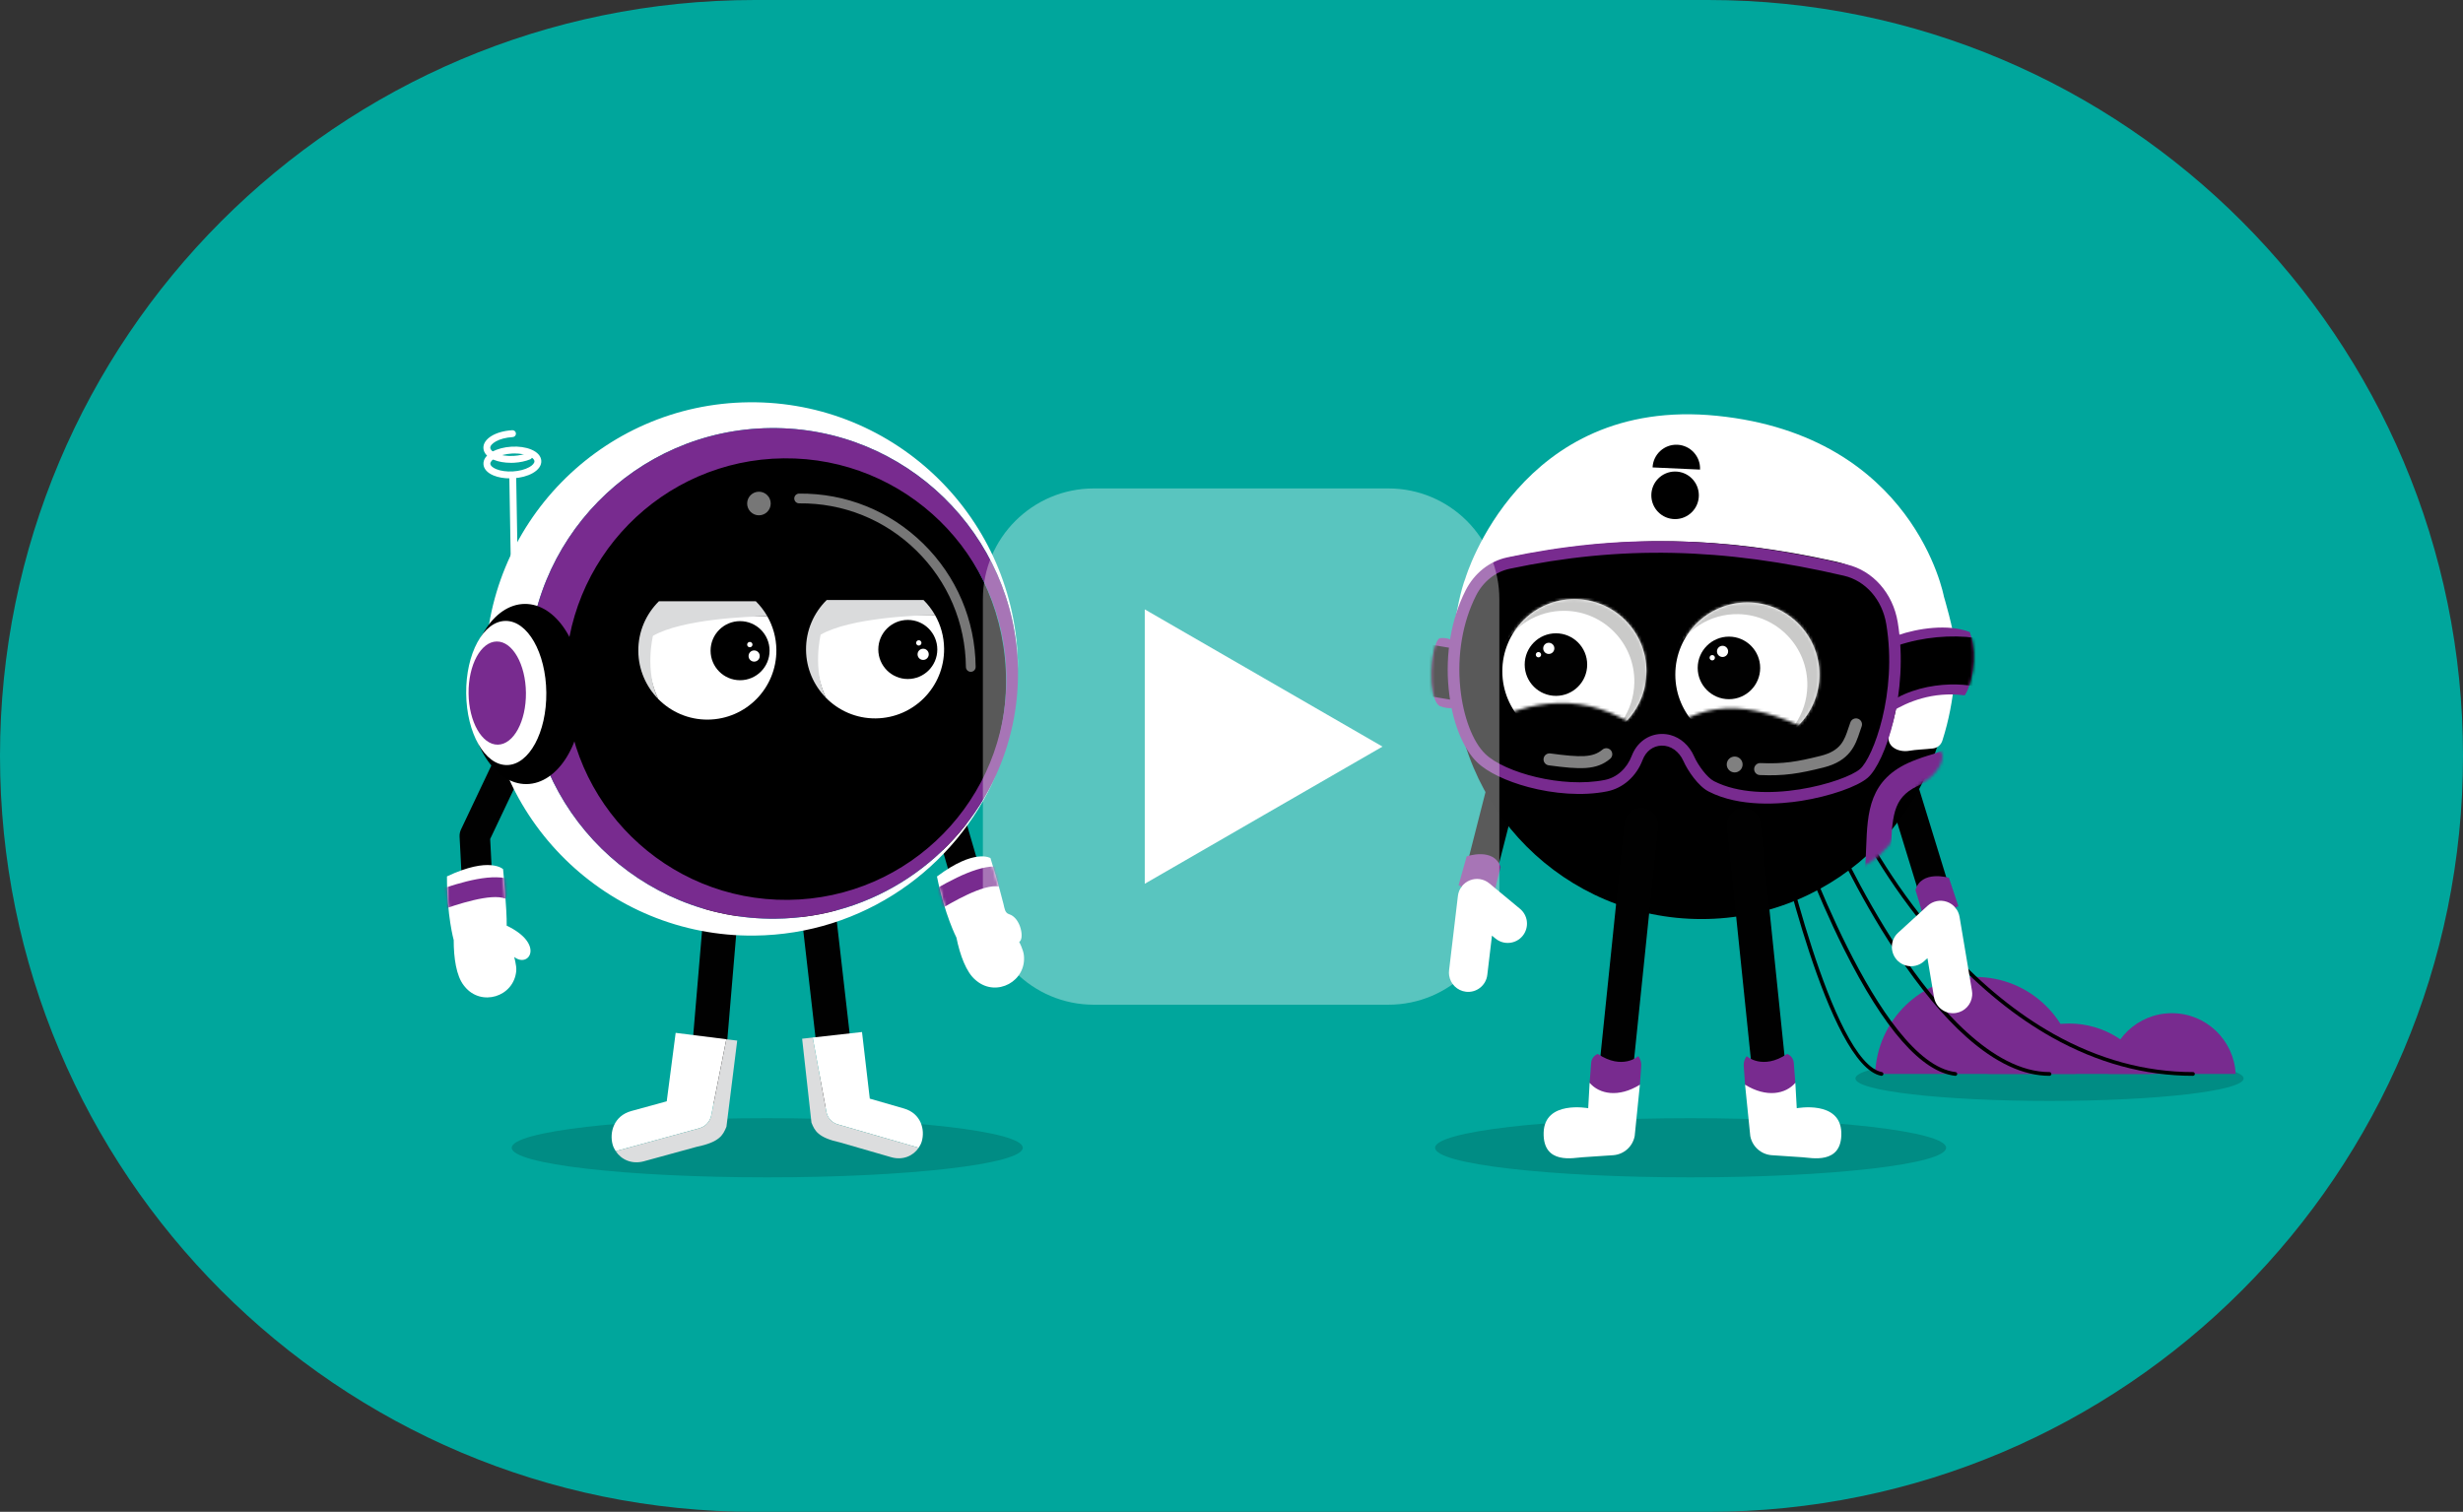 <svg xmlns="http://www.w3.org/2000/svg" width="847" height="520" viewBox="0 0 847 520" fill="none"><rect x="0" y="0" width="847" height="520" fill="#333333" stroke="none"/><g clip-path="url(#clip0_5473_6179)"><path d="M587.4 0H259.6C116.227 0 0 116.405 0 259.998V260.002C0 403.595 116.227 520 259.6 520H587.4C730.773 520 847 403.595 847 260.002V259.998C847 116.405 730.773 0 587.4 0Z" fill="#00A69C"></path><g style="mix-blend-mode:multiply" opacity="0.16"><path d="M263.853 404.954C312.381 404.954 351.721 400.399 351.721 394.78C351.721 389.161 312.381 384.605 263.853 384.605C215.324 384.605 175.984 389.161 175.984 394.78C175.984 400.399 215.324 404.954 263.853 404.954Z" fill="#010101"></path></g><g style="mix-blend-mode:multiply"><path d="M275.685 263.327C278.937 262.952 281.852 265.285 282.227 268.529L295.469 384.195L283.166 380.585L270.492 269.874C270.122 266.627 272.447 263.698 275.685 263.323V263.327Z" fill="#010101"></path></g><path d="M288.081 386.732L315.922 394.776C316.383 394.09 316.766 393.361 316.994 392.567C318.14 388.591 316.779 382.988 310.879 381.28C304.975 379.576 299.11 377.881 299.11 377.881L296.435 354.966L279.477 356.864L284.183 382.427C284.562 384.485 286.07 386.149 288.077 386.732H288.081Z" fill="white"></path><path d="M279.048 386.111C280.18 388.945 281.261 391.265 288.914 392.951C288.914 392.951 304.714 397.519 306.449 398.019C310.536 399.201 314.076 397.527 315.924 394.776L288.083 386.732C286.076 386.154 284.569 384.485 284.19 382.428L279.483 356.864L275.844 357.27L279.052 386.107L279.048 386.111Z" fill="#DCDDDE"></path><g style="mix-blend-mode:multiply"><g style="mix-blend-mode:multiply"><path d="M252.351 260.981C249.091 260.705 246.245 263.12 245.969 266.377L236.172 382.388L248.359 378.412L257.734 267.373C258.01 264.117 255.598 261.257 252.347 260.981H252.351Z" fill="#010101"></path></g></g><path d="M240.509 388.064L211.747 395.953C211.281 395.241 210.898 394.482 210.674 393.662C209.55 389.556 211.027 383.807 217.125 382.134C223.223 380.46 229.282 378.8 229.282 378.8L232.353 355.255L249.781 357.446L244.579 383.686C244.161 385.8 242.585 387.49 240.513 388.06L240.509 388.064Z" fill="white"></path><path d="M249.814 387.551C248.609 390.449 247.467 392.821 239.565 394.452C239.565 394.452 223.244 398.929 221.452 399.42C217.228 400.58 213.61 398.808 211.75 395.953L240.513 388.064C242.588 387.495 244.16 385.8 244.578 383.691L249.78 357.45L253.518 357.92L249.814 387.551Z" fill="#DCDDDE"></path><path d="M337.905 326.267C335.635 326.267 333.547 324.779 332.879 322.485L313.849 256.849C313.044 254.067 314.642 251.16 317.415 250.354C320.193 249.543 323.095 251.147 323.9 253.925L342.93 319.56C343.736 322.342 342.138 325.249 339.365 326.056C338.878 326.198 338.387 326.267 337.901 326.267H337.905Z" fill="#010101"></path><path d="M328.899 322.472C330.135 328.536 332.266 334.341 335.38 336.994C335.518 337.11 335.651 337.222 335.785 337.334C342.731 343.101 353.135 337.459 352.093 328.484C351.869 326.552 350.487 323.964 350.487 323.964C352.343 323.062 351.124 315.7 346.981 314.423C345.573 313.988 345.44 312.388 345.091 310.956C343.588 304.797 340.612 295.14 340.612 295.14C340.612 295.14 335.212 291.689 322.211 301.476C324.898 314.751 328.899 322.467 328.899 322.467V322.472Z" fill="white"></path><mask id="mask0_5473_6179" style="mask-type:luminance" maskUnits="userSpaceOnUse" x="322" y="294" width="31" height="46"><path d="M328.899 322.472C330.135 328.536 332.266 334.341 335.38 336.994C335.518 337.11 335.651 337.222 335.785 337.334C342.731 343.101 353.135 337.459 352.093 328.484C351.869 326.552 350.487 323.964 350.487 323.964C352.343 323.062 351.124 315.7 346.981 314.423C345.573 313.988 345.44 312.388 345.091 310.956C343.588 304.797 340.612 295.14 340.612 295.14C340.612 295.14 335.212 291.689 322.211 301.476C324.898 314.751 328.899 322.467 328.899 322.467V322.472Z" fill="white"></path></mask><g mask="url(#mask0_5473_6179)"><path d="M319.464 315.014L316.195 309.019C316.85 308.661 317.776 308.109 318.852 307.471C327.65 302.248 337.641 296.796 344.846 298.237L343.511 304.935C338.261 303.887 327.095 310.516 322.328 313.345C321.199 314.018 320.222 314.596 319.464 315.01V315.014Z" fill="#782B8F"></path></g><g style="mix-blend-mode:multiply"><path d="M265.987 314.424C310.158 314.424 345.966 278.561 345.966 234.322C345.966 190.083 310.158 154.221 265.987 154.221C221.816 154.221 186.008 190.083 186.008 234.322C186.008 278.561 221.816 314.424 265.987 314.424Z" fill="black"></path></g><path d="M280.241 216.346C280.241 216.346 279.298 230.134 283.997 239.964C288.359 244.415 294.444 247.162 301.162 247.093C314.275 246.96 324.796 236.207 324.666 223.078C324.623 218.864 323.478 214.927 321.527 211.515C315.089 211.636 290.366 210.532 280.241 216.346Z" fill="white"></path><path d="M282.223 218.291C292.347 212.477 315.09 211.636 321.528 211.515C320.447 209.626 319.125 207.901 317.592 206.382H284.286C279.854 210.751 277.12 216.837 277.189 223.557C277.253 229.957 279.85 235.732 284.002 239.968C279.303 230.134 282.223 218.291 282.223 218.291Z" fill="#DADBDC"></path><path d="M222.562 216.764C222.562 216.764 221.619 230.552 226.317 240.382C230.679 244.833 236.764 247.58 243.482 247.511C256.595 247.377 267.116 236.625 266.987 223.496C266.944 219.282 265.798 215.345 263.847 211.933C257.409 212.054 232.686 210.95 222.562 216.764Z" fill="white"></path><path d="M224.543 218.705C234.668 212.891 257.41 212.05 263.848 211.929C262.767 210.04 261.445 208.315 259.912 206.796H226.606C222.175 211.165 219.44 217.251 219.509 223.971C219.574 230.371 222.17 236.147 226.322 240.382C221.624 230.548 224.543 218.705 224.543 218.705Z" fill="#DADBDC"></path><path d="M165.138 328.989C162.374 328.989 160.061 326.815 159.915 324.016L158.046 287.791C158.003 286.924 158.171 286.057 158.545 285.272L169.953 261.227C171.193 258.613 174.315 257.496 176.925 258.743C179.535 259.985 180.646 263.112 179.406 265.725L168.566 288.572L170.366 323.473C170.517 326.362 168.295 328.829 165.41 328.98C165.319 328.985 165.224 328.989 165.134 328.989H165.138Z" fill="#010101"></path><path d="M177.094 209.522C176.453 209.522 175.927 209.004 175.914 208.362L175.156 164.472C175.144 163.821 175.665 163.282 176.315 163.269C176.324 163.269 176.328 163.269 176.336 163.269C176.978 163.269 177.503 163.787 177.516 164.429L178.274 208.319C178.287 208.97 177.766 209.509 177.116 209.522C177.107 209.522 177.103 209.522 177.094 209.522Z" fill="white"></path><path d="M175.377 164.542C173.28 164.542 171.307 164.196 169.727 163.541C167.582 162.652 166.351 161.277 166.256 159.659C166.161 158.042 167.225 156.532 169.249 155.398C171.01 154.41 173.366 153.785 175.881 153.638C178.396 153.487 180.807 153.832 182.672 154.609C184.817 155.497 186.048 156.877 186.143 158.49C186.238 160.103 185.174 161.617 183.15 162.752C181.389 163.739 179.033 164.365 176.518 164.511C176.135 164.533 175.751 164.546 175.377 164.546V164.542ZM177 155.967C176.677 155.967 176.346 155.976 176.018 155.997C173.882 156.123 171.837 156.657 170.403 157.46C169.244 158.106 168.577 158.879 168.616 159.521C168.654 160.164 169.408 160.85 170.631 161.354C172.151 161.984 174.244 162.273 176.38 162.148C178.516 162.023 180.562 161.488 182 160.686C183.159 160.039 183.826 159.267 183.787 158.628C183.749 157.986 182.995 157.3 181.772 156.795C180.489 156.261 178.788 155.972 177.005 155.972L177 155.967Z" fill="white"></path><path d="M175.659 159.189C173.488 159.189 171.447 158.831 169.815 158.154C167.61 157.24 166.339 155.825 166.24 154.169C166.051 150.981 170.327 148.316 176.18 147.971C176.817 147.936 177.39 148.428 177.429 149.084C177.467 149.735 176.972 150.296 176.317 150.334C171.417 150.623 168.519 152.685 168.596 154.035C168.635 154.717 169.427 155.441 170.715 155.976C172.295 156.632 174.479 156.933 176.696 156.8C178.428 156.696 180.068 156.351 181.442 155.799C182.045 155.553 182.734 155.851 182.979 156.455C183.221 157.059 182.928 157.749 182.325 157.994C180.719 158.641 178.819 159.047 176.834 159.163C176.438 159.185 176.042 159.198 175.654 159.198L175.659 159.189Z" fill="white"></path><path d="M266.686 315.985C220.16 316.451 182.07 279.057 181.6 232.463C181.135 185.87 218.472 147.717 264.994 147.246C311.249 146.781 349.167 183.743 350.063 229.966C350.063 229.699 350.067 229.431 350.063 229.164C349.555 178.512 308.144 137.861 257.57 138.366C206.995 138.875 166.403 180.349 166.911 231.001C167.419 281.653 208.83 322.308 259.404 321.799C296.711 321.424 328.583 298.754 342.535 266.558C329.397 295.438 300.466 315.649 266.686 315.985Z" fill="white"></path><path d="M350.061 229.966C349.165 183.743 311.252 146.781 264.992 147.247C218.465 147.712 181.129 185.865 181.598 232.463C182.063 279.061 220.158 316.455 266.684 315.985C300.464 315.644 329.395 295.438 342.533 266.558C347.49 255.663 350.203 243.535 350.078 230.768C350.078 230.501 350.065 230.233 350.061 229.966ZM271.03 309.516C229.154 309.938 194.866 276.279 194.448 234.339C194.026 192.4 227.634 158.059 269.509 157.641C311.385 157.218 345.673 190.877 346.091 232.817C346.513 274.757 312.905 309.097 271.03 309.516Z" fill="#782B8F"></path><g style="mix-blend-mode:multiply"><path d="M181.073 269.688C191.903 269.579 200.543 255.618 200.37 238.506C200.197 221.395 191.277 207.612 180.446 207.722C169.616 207.832 160.976 221.793 161.149 238.904C161.322 256.016 170.242 269.798 181.073 269.688Z" fill="black"></path></g><path d="M174.343 263.145C181.954 263.068 188.011 251.906 187.873 238.215C187.734 224.524 181.453 213.488 173.842 213.565C166.232 213.642 160.175 224.803 160.313 238.495C160.451 252.186 166.733 263.222 174.343 263.145Z" fill="white"></path><path d="M171.181 256.129C176.627 256.074 180.962 248.085 180.863 238.286C180.764 228.487 176.268 220.588 170.822 220.643C165.376 220.698 161.041 228.687 161.14 238.486C161.239 248.285 165.735 256.184 171.181 256.129Z" fill="#782B8F"></path><g opacity="0.68"><path d="M333.758 231.07C332.879 231.027 332.173 230.307 332.165 229.41C332.014 214.224 325.963 200.008 315.137 189.376C304.306 178.745 289.992 172.974 274.833 173.129C273.903 173.138 273.149 172.396 273.141 171.469C273.132 170.541 273.873 169.782 274.799 169.774C290.857 169.614 306.016 175.721 317.484 186.983C328.952 198.24 335.356 213.296 335.519 229.38C335.528 230.307 334.787 231.066 333.861 231.075C333.827 231.075 333.797 231.075 333.762 231.075L333.758 231.07Z" fill="#AEAEAF"></path></g><g opacity="0.68"><path d="M260.99 177.244C263.228 177.244 265.042 175.427 265.042 173.185C265.042 170.944 263.228 169.126 260.99 169.126C258.752 169.126 256.938 170.944 256.938 173.185C256.938 175.427 258.752 177.244 260.99 177.244Z" fill="#AEAEAF"></path></g><path d="M156.025 323.348C156.016 329.537 156.938 335.653 159.453 338.883C159.565 339.025 159.672 339.163 159.78 339.297C165.421 346.345 176.747 342.92 177.535 333.923C177.703 331.987 176.726 329.058 176.868 329.17C181.898 333.108 187.449 324.68 174.245 318.379C174.366 313.061 173.001 298.944 173.001 298.944C173.001 298.944 168.406 294.472 153.704 301.437C153.665 314.98 156.029 323.348 156.029 323.348H156.025Z" fill="white"></path><mask id="mask1_5473_6179" style="mask-type:luminance" maskUnits="userSpaceOnUse" x="153" y="297" width="30" height="47"><path d="M156.025 323.348C156.016 329.537 156.938 335.653 159.453 338.883C159.565 339.025 159.672 339.163 159.78 339.297C165.421 346.345 176.747 342.92 177.535 333.923C177.703 331.987 176.726 329.058 176.868 329.17C181.898 333.108 187.449 324.68 174.245 318.379C174.366 313.061 173.001 298.944 173.001 298.944C173.001 298.944 168.406 294.472 153.704 301.437C153.665 314.98 156.029 323.348 156.029 323.348H156.025Z" fill="white"></path></mask><g mask="url(#mask1_5473_6179)"><path d="M148.283 314.139L146.289 307.61C147 307.39 148.02 307.04 149.2 306.63C158.868 303.288 169.75 299.967 176.52 302.831L173.863 309.119C168.932 307.032 156.663 311.271 151.422 313.083C150.182 313.51 149.105 313.881 148.283 314.135V314.139Z" fill="#782B8F"></path></g><g style="mix-blend-mode:multiply"><path d="M312.185 233.546C317.788 233.546 322.331 228.996 322.331 223.384C322.331 217.772 317.788 213.223 312.185 213.223C306.582 213.223 302.039 217.772 302.039 223.384C302.039 228.996 306.582 233.546 312.185 233.546Z" fill="black"></path></g><g style="mix-blend-mode:multiply"><path d="M254.505 233.964C260.109 233.964 264.651 229.415 264.651 223.803C264.651 218.191 260.109 213.641 254.505 213.641C248.902 213.641 244.359 218.191 244.359 223.803C244.359 229.415 248.902 233.964 254.505 233.964Z" fill="black"></path></g><path d="M259.347 227.568C260.41 227.568 261.272 226.705 261.272 225.64C261.272 224.575 260.41 223.712 259.347 223.712C258.284 223.712 257.422 224.575 257.422 225.64C257.422 226.705 258.284 227.568 259.347 227.568Z" fill="white"></path><path d="M257.855 222.629C258.361 222.629 258.772 222.218 258.772 221.711C258.772 221.203 258.361 220.792 257.855 220.792C257.348 220.792 256.938 221.203 256.938 221.711C256.938 222.218 257.348 222.629 257.855 222.629Z" fill="white"></path><path d="M317.464 226.986C318.527 226.986 319.389 226.123 319.389 225.058C319.389 223.993 318.527 223.13 317.464 223.13C316.401 223.13 315.539 223.993 315.539 225.058C315.539 226.123 316.401 226.986 317.464 226.986Z" fill="white"></path><path d="M315.964 222.047C316.471 222.047 316.881 221.636 316.881 221.129C316.881 220.621 316.471 220.21 315.964 220.21C315.458 220.21 315.047 220.621 315.047 221.129C315.047 221.636 315.458 222.047 315.964 222.047Z" fill="white"></path><g style="mix-blend-mode:multiply" opacity="0.16"><path d="M704.804 378.666C741.669 378.666 771.554 375.206 771.554 370.937C771.554 366.669 741.669 363.208 704.804 363.208C667.939 363.208 638.055 366.669 638.055 370.937C638.055 375.206 667.939 378.666 704.804 378.666Z" fill="#010101"></path></g><path d="M713.884 369.385C713.225 350.852 698.028 336.032 679.364 336.032C660.7 336.032 645.503 350.856 644.844 369.385H713.88H713.884Z" fill="#782B8F"></path><path d="M739.553 369.385C734.403 359.102 723.787 352.042 711.523 352.042C699.258 352.042 688.643 359.102 683.492 369.385H739.557H739.553Z" fill="#782B8F"></path><path d="M768.818 369.385C768.246 357.748 758.647 348.488 746.886 348.488C735.125 348.488 725.522 357.748 724.953 369.385H768.818Z" fill="#782B8F"></path><path d="M672.429 370.031C672.403 370.031 672.377 370.031 672.351 370.031C660.801 368.677 647.929 353.996 634.097 326.397C623.852 305.953 616.854 285.634 616.785 285.431C616.669 285.095 616.85 284.724 617.186 284.608C617.522 284.491 617.892 284.672 618.008 285.009C618.284 285.815 645.918 365.628 672.502 368.742C672.855 368.785 673.109 369.104 673.07 369.462C673.031 369.79 672.752 370.036 672.429 370.036V370.031Z" fill="black"></path><path d="M647.047 370.032C647.008 370.032 646.965 370.032 646.926 370.019C628.809 366.607 611.338 288.671 610.601 285.358C610.524 285.009 610.744 284.664 611.092 284.586C611.437 284.504 611.786 284.729 611.863 285.078C612.04 285.88 629.877 365.49 647.163 368.746C647.512 368.811 647.744 369.152 647.68 369.501C647.619 369.812 647.348 370.027 647.047 370.027V370.032Z" fill="black"></path><path d="M704.802 370.032C695.81 370.032 686.207 365.55 676.268 356.717C668.37 349.7 660.23 339.922 652.07 327.66C638.199 306.811 628.949 285.69 628.858 285.479C628.716 285.151 628.867 284.772 629.194 284.629C629.521 284.487 629.9 284.638 630.042 284.966C630.133 285.177 639.344 306.207 653.155 326.962C665.837 346.021 685.096 368.742 704.802 368.742C705.159 368.742 705.448 369.031 705.448 369.389C705.448 369.747 705.159 370.036 704.802 370.036V370.032Z" fill="black"></path><path d="M754.135 370.032C737.585 370.032 721.268 365.581 705.636 356.799C693.147 349.786 681.068 340.009 669.733 327.743C650.449 306.876 639.855 285.721 639.748 285.509C639.588 285.19 639.718 284.802 640.041 284.642C640.359 284.483 640.747 284.612 640.906 284.936C641.01 285.147 651.539 306.16 670.707 326.893C681.946 339.056 693.918 348.743 706.286 355.682C721.721 364.347 737.818 368.742 754.139 368.742C754.497 368.742 754.785 369.031 754.785 369.389C754.785 369.747 754.497 370.036 754.139 370.036L754.135 370.032Z" fill="black"></path><g style="mix-blend-mode:multiply" opacity="0.16"><path d="M581.384 404.954C629.912 404.954 669.252 400.399 669.252 394.78C669.252 389.161 629.912 384.605 581.384 384.605C532.856 384.605 493.516 389.161 493.516 394.78C493.516 400.399 532.856 404.954 581.384 404.954Z" fill="#010101"></path></g><path d="M507.093 313.89C506.658 313.89 506.218 313.838 505.775 313.721C502.941 312.997 501.232 310.107 501.955 307.269L517.915 244.756C518.638 241.918 521.523 240.206 524.357 240.93C527.191 241.655 528.9 244.545 528.177 247.383L512.217 309.896C511.606 312.294 509.452 313.89 507.088 313.89H507.093Z" fill="#010101"></path><path d="M501.578 304.521L504.364 294.558C504.364 294.558 513.714 291.315 516.043 298.233C512.745 310.749 514.002 308.748 514.002 308.748L501.582 304.521H501.578Z" fill="#782B8F"></path><path d="M525.052 316.771C525.31 318.612 524.78 320.493 523.596 321.925C521.266 324.741 517.085 325.134 514.273 322.805L513.071 321.808L511.469 335.308C511.262 337.068 510.38 338.638 508.993 339.738C507.602 340.833 505.871 341.32 504.114 341.113C501.134 340.76 498.757 338.435 498.339 335.463C498.257 334.898 498.253 334.316 498.322 333.747L501.358 308.158C501.642 305.742 503.218 303.685 505.475 302.784C507.727 301.882 510.289 302.283 512.154 303.832L522.722 312.591C523.997 313.648 524.823 315.136 525.056 316.775L525.052 316.771Z" fill="white"></path><path d="M668.159 321.36C665.894 321.36 663.801 319.893 663.099 317.616L644.142 255.948C643.281 253.149 644.849 250.177 647.648 249.319C650.443 248.456 653.41 250.026 654.267 252.83L673.224 314.498C674.085 317.297 672.517 320.268 669.718 321.127C669.197 321.286 668.676 321.364 668.159 321.364V321.36Z" fill="#010101"></path><path d="M673.468 311.729L670.204 301.912C670.204 301.912 660.708 299.126 658.719 306.148C662.616 318.491 661.264 316.551 661.264 316.551L673.464 311.724L673.468 311.729Z" fill="#782B8F"></path><path d="M650.621 325.099C650.453 326.953 651.073 328.804 652.322 330.18C654.785 332.88 658.98 333.069 661.675 330.607L662.829 329.55L665.082 342.959C665.375 344.706 666.331 346.233 667.769 347.264C669.212 348.29 670.964 348.695 672.708 348.402C675.671 347.906 677.932 345.469 678.203 342.476C678.255 341.907 678.234 341.329 678.139 340.759L673.871 315.347C673.471 312.949 671.795 310.969 669.5 310.176C667.205 309.386 664.668 309.908 662.877 311.547L652.744 320.812C651.521 321.929 650.767 323.451 650.616 325.103L650.621 325.099Z" fill="white"></path><path d="M585.13 316.111C632.103 316.111 670.182 277.973 670.182 230.928C670.182 183.883 632.103 145.746 585.13 145.746C538.157 145.746 500.078 183.883 500.078 230.928C500.078 277.973 538.157 316.111 585.13 316.111Z" fill="black"></path><mask id="mask2_5473_6179" style="mask-type:luminance" maskUnits="userSpaceOnUse" x="629" y="257" width="39" height="41"><path d="M666.553 257.846C670.054 259.442 666.755 266.334 661.26 269.103C657.815 270.996 651.519 284.181 651.519 284.181C651.903 286.57 651.183 288.999 649.573 290.797C646.519 294.209 641.369 299.1 638.006 297.651C632.967 295.481 629.453 269.896 629.453 269.896L666.553 257.846Z" fill="white"></path></mask><g mask="url(#mask2_5473_6179)"><path d="M649.775 301.075L641.266 300.316C641.537 297.263 641.649 294.356 641.752 291.544C642.213 279.402 642.648 267.934 657.613 261.814C660.029 260.826 662.402 260.015 664.667 259.407L677.862 254.499L680.837 262.521L667.251 267.576L667.048 267.628C665.076 268.145 662.987 268.857 660.843 269.733C651.373 273.606 650.766 279.32 650.288 291.867C650.176 294.787 650.064 297.802 649.771 301.071L649.775 301.075Z" fill="#782B8F"></path></g><path d="M503.972 198.788C503.972 198.788 522.614 136.132 590.479 143.02C658.344 149.908 668.481 205.171 668.481 205.171C668.481 205.171 671.896 216.562 672.292 221.957C672.671 227.077 672.615 240.257 667.956 254.758C667.495 256.198 666.246 257.259 664.748 257.427C661.793 257.76 658.831 257.829 656.677 258.217C652.504 258.963 648.344 256.453 649.697 252.433C656.897 231.01 652.057 214.435 648.306 207.892C645.554 208.505 642.974 208.626 640.804 207.461C610.909 191.473 520.633 192.758 505.522 206.18C503.463 213.926 502.025 222.095 502.025 222.095L498.266 227.711C498.266 227.711 500.759 206.948 503.976 198.788H503.972Z" fill="white"></path><path d="M506.329 236.354C505.813 236.354 505.287 236.302 504.762 236.195C500.58 235.332 497.893 231.239 498.754 227.051L502.019 211.188C504.077 201.186 510.11 194.151 518.564 191.887C519.085 191.749 519.61 191.624 520.132 191.52C558.454 183.877 591.739 184.369 631.418 193.172C642.206 195.566 650.465 204.364 652.451 215.587C653.196 219.796 650.396 223.812 646.193 224.558C641.99 225.308 637.981 222.496 637.236 218.291C636.34 213.249 632.749 209.32 628.076 208.285C590.619 199.974 559.238 199.499 523.15 206.698C522.952 206.737 522.75 206.784 522.547 206.84C518.995 207.793 517.638 211.929 517.147 214.31L513.883 230.174C513.129 233.831 509.912 236.35 506.325 236.35L506.329 236.354Z" fill="black"></path><path d="M652.767 218.442C659.437 216.152 669.872 214.487 677.378 217.385C680.664 226.21 677.395 237.027 675.629 239.175C664.545 237.713 655.846 241.521 650.755 244.631C649.653 245.303 648.408 243.57 648.688 242.228C650.2 235.017 649.989 228.582 650.105 222.354C650.14 220.585 651.221 218.972 652.767 218.442Z" fill="#782B8F"></path><mask id="mask3_5473_6179" style="mask-type:luminance" maskUnits="userSpaceOnUse" x="648" y="215" width="31" height="30"><path d="M652.767 218.442C659.437 216.152 669.872 214.487 677.378 217.385C680.664 226.21 677.395 237.027 675.629 239.175C664.545 237.713 655.846 241.521 650.755 244.631C649.653 245.303 648.408 243.57 648.688 242.228C650.2 235.017 649.989 228.582 650.105 222.354C650.14 220.585 651.221 218.972 652.767 218.442Z" fill="white"></path></mask><g mask="url(#mask3_5473_6179)"><path d="M645.361 245.295L633.492 233.814C642.639 224.329 654.374 220.853 662.608 219.607C671.776 218.222 681.306 218.925 687.49 221.444L681.272 236.751C675.798 234.521 656.471 233.771 645.361 245.291V245.295Z" fill="black"></path></g><path d="M500.119 220.926C498.216 218.904 495.016 219.542 495.016 219.542C491.984 221.517 490.791 240.473 495.145 242.88C498.672 244.165 500.274 243.281 500.274 243.281C497.652 232.722 499.632 223.851 500.115 220.926H500.119Z" fill="#782B8F"></path><mask id="mask4_5473_6179" style="mask-type:luminance" maskUnits="userSpaceOnUse" x="492" y="219" width="9" height="25"><path d="M500.119 220.926C498.216 218.904 495.016 219.542 495.016 219.542C491.984 221.517 490.791 240.473 495.145 242.88C498.672 244.165 500.274 243.281 500.274 243.281C497.652 232.722 499.632 223.851 500.115 220.926H500.119Z" fill="white"></path></mask><g mask="url(#mask4_5473_6179)"><path d="M489.088 221.258L486.219 238.562L500.365 240.916L503.235 223.612L489.088 221.258Z" fill="black"></path></g><mask id="mask5_5473_6179" style="mask-type:luminance" maskUnits="userSpaceOnUse" x="573" y="191" width="66" height="64"><path d="M629.417 254.896C608.669 243.488 591.06 238.614 574.472 250.505L573.852 191.926L638.31 191.05L629.417 254.9V254.896Z" fill="white"></path></mask><g mask="url(#mask5_5473_6179)"><path d="M600.904 256.841C614.589 256.841 625.683 245.73 625.683 232.024C625.683 218.318 614.589 207.207 600.904 207.207C587.219 207.207 576.125 218.318 576.125 232.024C576.125 245.73 587.219 256.841 600.904 256.841Z" fill="white"></path><mask id="mask6_5473_6179" style="mask-type:luminance" maskUnits="userSpaceOnUse" x="576" y="207" width="50" height="50"><path d="M600.904 256.841C614.589 256.841 625.683 245.73 625.683 232.024C625.683 218.318 614.589 207.207 600.904 207.207C587.219 207.207 576.125 218.318 576.125 232.024C576.125 245.73 587.219 256.841 600.904 256.841Z" fill="white"></path></mask><g mask="url(#mask6_5473_6179)"><path d="M575.622 224.752C575.109 226.741 574.791 228.811 574.748 230.955C574.463 245.757 586.216 257.989 601 258.273C603.058 258.312 605.061 258.096 606.994 257.691C603.889 259.054 600.457 259.8 596.844 259.731C583.472 259.477 572.84 248.409 573.098 235.022C573.167 231.33 574.085 227.858 575.618 224.752H575.622Z" fill="#E4E4E3"></path><path d="M621.523 235.949C621.777 222.557 611.149 211.494 597.777 211.235C588.096 211.05 579.656 216.597 575.625 224.748C578.652 213.004 589.388 204.417 602.028 204.662C616.807 204.947 628.56 217.174 628.28 231.981C628.034 244.722 618.948 255.194 607.002 257.691C615.39 254.012 621.338 245.722 621.523 235.949Z" fill="#CACAC9"></path></g></g><path d="M594.565 240.491C600.499 240.491 605.309 235.673 605.309 229.73C605.309 223.787 600.499 218.969 594.565 218.969C588.631 218.969 583.82 223.787 583.82 229.73C583.82 235.673 588.631 240.491 594.565 240.491Z" fill="#010101"></path><path d="M592.366 225.973C593.427 225.973 594.287 225.111 594.287 224.049C594.287 222.987 593.427 222.125 592.366 222.125C591.305 222.125 590.445 222.987 590.445 224.049C590.445 225.111 591.305 225.973 592.366 225.973Z" fill="white"></path><path d="M588.824 227.146C589.33 227.146 589.741 226.735 589.741 226.227C589.741 225.72 589.33 225.309 588.824 225.309C588.317 225.309 587.906 225.72 587.906 226.227C587.906 226.735 588.317 227.146 588.824 227.146Z" fill="white"></path><mask id="mask7_5473_6179" style="mask-type:luminance" maskUnits="userSpaceOnUse" x="506" y="188" width="66" height="64"><path d="M508.6 250.29C526.037 240.227 545.653 237.467 564.7 251.364L571.181 191.865L506.805 188.519L508.596 250.29H508.6Z" fill="white"></path></mask><g mask="url(#mask7_5473_6179)"><path d="M541.412 255.698C555.097 255.698 566.191 244.587 566.191 230.881C566.191 217.175 555.097 206.064 541.412 206.064C527.727 206.064 516.633 217.175 516.633 230.881C516.633 244.587 527.727 255.698 541.412 255.698Z" fill="white"></path><mask id="mask8_5473_6179" style="mask-type:luminance" maskUnits="userSpaceOnUse" x="516" y="206" width="51" height="50"><path d="M541.412 255.698C555.097 255.698 566.191 244.587 566.191 230.881C566.191 217.175 555.097 206.064 541.412 206.064C527.727 206.064 516.633 217.175 516.633 230.881C516.633 244.587 527.727 255.698 541.412 255.698Z" fill="white"></path></mask><g mask="url(#mask8_5473_6179)"><path d="M516.13 223.609C515.617 225.598 515.299 227.668 515.256 229.812C514.971 244.614 526.724 256.846 541.507 257.13C543.566 257.169 545.568 256.953 547.502 256.548C544.397 257.911 540.965 258.657 537.352 258.588C523.98 258.334 513.348 247.266 513.606 233.879C513.675 230.187 514.592 226.715 516.125 223.609H516.13Z" fill="#E4E4E3"></path><path d="M562.031 234.806C562.285 221.414 551.656 210.351 538.285 210.092C528.604 209.907 520.164 215.453 516.133 223.605C519.16 211.861 529.896 203.273 542.535 203.519C557.315 203.804 569.067 216.031 568.787 230.838C568.542 243.579 559.455 254.051 547.509 256.548C555.898 252.869 561.845 244.579 562.031 234.806Z" fill="#CACAC9"></path></g></g><path d="M535.073 239.348C541.007 239.348 545.817 234.53 545.817 228.587C545.817 222.644 541.007 217.826 535.073 217.826C529.139 217.826 524.328 222.644 524.328 228.587C524.328 234.53 529.139 239.348 535.073 239.348Z" fill="#010101"></path><path d="M532.608 224.929C533.669 224.929 534.529 224.068 534.529 223.006C534.529 221.943 533.669 221.082 532.608 221.082C531.547 221.082 530.688 221.943 530.688 223.006C530.688 224.068 531.547 224.929 532.608 224.929Z" fill="white"></path><path d="M529.058 226.102C529.564 226.102 529.975 225.691 529.975 225.184C529.975 224.676 529.564 224.265 529.058 224.265C528.551 224.265 528.141 224.676 528.141 225.184C528.141 225.691 528.551 226.102 529.058 226.102Z" fill="white"></path><path d="M576.044 178.547C580.556 178.547 584.214 174.884 584.214 170.365C584.214 165.846 580.556 162.183 576.044 162.183C571.532 162.183 567.875 165.846 567.875 170.365C567.875 174.884 571.532 178.547 576.044 178.547Z" fill="black"></path><path d="M568.305 160.773C568.511 156.257 572.331 152.768 576.836 152.97C581.345 153.177 584.828 157.003 584.626 161.514L568.305 160.773Z" fill="black"></path><path d="M604.765 266.515C604.907 266.554 605.054 266.575 605.209 266.584C613.567 266.942 618.709 266.075 627.072 263.987C636.262 261.697 638.101 256.138 639.578 251.674C639.785 251.044 639.983 250.445 640.198 249.871C640.595 248.801 640.052 247.615 638.984 247.218C637.92 246.817 636.732 247.365 636.336 248.435C636.099 249.077 635.879 249.737 635.668 250.376C634.273 254.598 633.067 258.243 626.078 259.985C617.956 262.012 613.283 262.801 605.385 262.465C604.248 262.418 603.288 263.302 603.236 264.44C603.193 265.428 603.848 266.282 604.765 266.524V266.515Z" fill="#808080"></path><path d="M532.335 263.186C532.417 263.207 532.503 263.224 532.594 263.237C543.403 264.691 549.014 264.945 553.712 260.994C554.582 260.261 554.699 258.959 553.967 258.088C553.234 257.216 551.934 257.1 551.064 257.833C547.795 260.58 543.722 260.572 533.141 259.149C532.012 258.998 530.975 259.791 530.824 260.917C530.682 261.961 531.345 262.922 532.335 263.186Z" fill="#808080"></path><path d="M596.535 265.683C598.043 265.683 599.265 264.459 599.265 262.948C599.265 261.438 598.043 260.214 596.535 260.214C595.027 260.214 593.805 261.438 593.805 262.948C593.805 264.459 595.027 265.683 596.535 265.683Z" fill="#808080"></path><path d="M508.026 262.245C502.958 257.384 499.28 247.952 498.186 237.009C496.985 224.95 499.043 212.908 503.991 203.105C506.988 197.166 512.212 193.017 518.331 191.718C556.887 183.541 592.884 184.291 635.057 194.142C644.053 196.243 650.948 204.028 652.601 213.974C656.615 238.101 648.217 262.34 642.309 267.498C638.786 270.573 629.179 273.916 619.463 275.451C612.143 276.607 598.263 277.724 587.57 272.238C583.987 270.401 580.37 265.035 578.94 261.814C577.437 258.428 574.543 256.375 571.382 256.457C568.454 256.534 566.025 258.376 564.88 261.378C562.718 267.05 558.153 271.095 552.662 272.195C544.166 273.894 534.205 273.015 525.609 270.729C518.052 268.719 511.549 265.626 508.026 262.245ZM582.596 260.183C583.953 263.241 587.075 267.477 589.396 268.667C606.161 277.271 634.454 269.042 639.686 264.475C644.062 260.653 652.627 238.454 648.661 214.625C647.27 206.283 641.577 199.775 634.153 198.037C592.583 188.324 557.119 187.582 519.167 195.63C514.24 196.674 510.016 200.055 507.57 204.903C502.962 214.038 501.046 225.295 502.174 236.604C503.16 246.472 506.463 255.189 510.8 259.347C517.496 265.769 537.319 271.177 551.887 268.262C556.021 267.433 559.484 264.324 561.15 259.946C562.864 255.443 566.749 252.566 571.283 252.446C572.36 252.416 573.415 252.545 574.427 252.812C577.928 253.744 580.917 256.379 582.601 260.179L582.596 260.183Z" fill="#782B8F"></path><path d="M622.833 395.768C622.67 395.768 622.506 395.759 622.338 395.746L609.996 394.703C607.21 394.47 604.987 392.283 604.703 389.497L593.86 284.311C593.528 281.11 595.854 278.251 599.045 277.919C602.24 277.587 605.095 279.911 605.427 283.112L615.775 383.497L623.316 384.136C626.515 384.407 628.892 387.224 628.621 390.428C628.367 393.465 625.822 395.764 622.833 395.764V395.768Z" fill="#010101"></path><path d="M600.11 373.081L599.653 366.655C599.571 365.49 599.894 364.335 600.57 363.381L600.657 363.261C600.657 363.261 606.083 368.199 614.579 362.506C615.867 362.993 616.754 364.184 616.862 365.555L617.396 372.43L615.733 376.45L602.986 378.736L600.11 373.077V373.081Z" fill="#782B8F"></path><path d="M600.114 373.082C607.443 377.632 614.071 376.334 617.4 372.435L617.886 381.177C617.886 381.177 632.916 378.339 633.213 389.566C633.51 400.793 622.666 398.179 619.88 398.045C618.351 397.972 613.42 397.627 609.286 397.334C605.613 397.071 602.577 394.358 601.901 390.73L600.109 373.077L600.114 373.082Z" fill="white"></path><path d="M541.223 395.768C538.234 395.768 535.694 393.473 535.435 390.433C535.164 387.228 537.541 384.412 540.741 384.14L548.281 383.502L558.63 283.116C558.961 279.916 561.816 277.591 565.012 277.923C568.207 278.255 570.528 281.115 570.197 284.315L559.353 389.501C559.065 392.283 556.842 394.47 554.06 394.707L541.718 395.751C541.555 395.764 541.387 395.772 541.223 395.772V395.768Z" fill="#010101"></path><path d="M563.942 373.081L564.399 366.655C564.481 365.49 564.158 364.335 563.481 363.381L563.395 363.261C563.395 363.261 557.969 368.199 549.473 362.506C548.185 362.993 547.298 364.184 547.19 365.555L546.656 372.43L548.319 376.45L561.066 378.736L563.942 373.077V373.081Z" fill="#782B8F"></path><path d="M563.941 373.082C556.612 377.632 549.984 376.334 546.655 372.435L546.168 381.177C546.168 381.177 531.139 378.339 530.842 389.566C530.545 400.793 541.388 398.179 544.175 398.045C545.703 397.972 550.634 397.627 554.768 397.334C558.442 397.071 561.478 394.358 562.154 390.73L563.945 373.077L563.941 373.082Z" fill="white"></path><path opacity="0.35" d="M477.464 168H376.148C355.08 168 338 185.076 338 206.14V307.434C338 328.498 355.08 345.574 376.148 345.574H477.464C498.533 345.574 515.613 328.498 515.613 307.434V206.14C515.613 185.076 498.533 168 477.464 168Z" fill="white"></path><path d="M475.425 256.794L434.548 280.378L393.672 303.977V256.794V209.597L434.548 233.195L475.425 256.794Z" fill="white"></path></g><defs><clipPath id="clip0_5473_6179"><rect width="847" height="520" fill="white"></rect></clipPath></defs></svg>